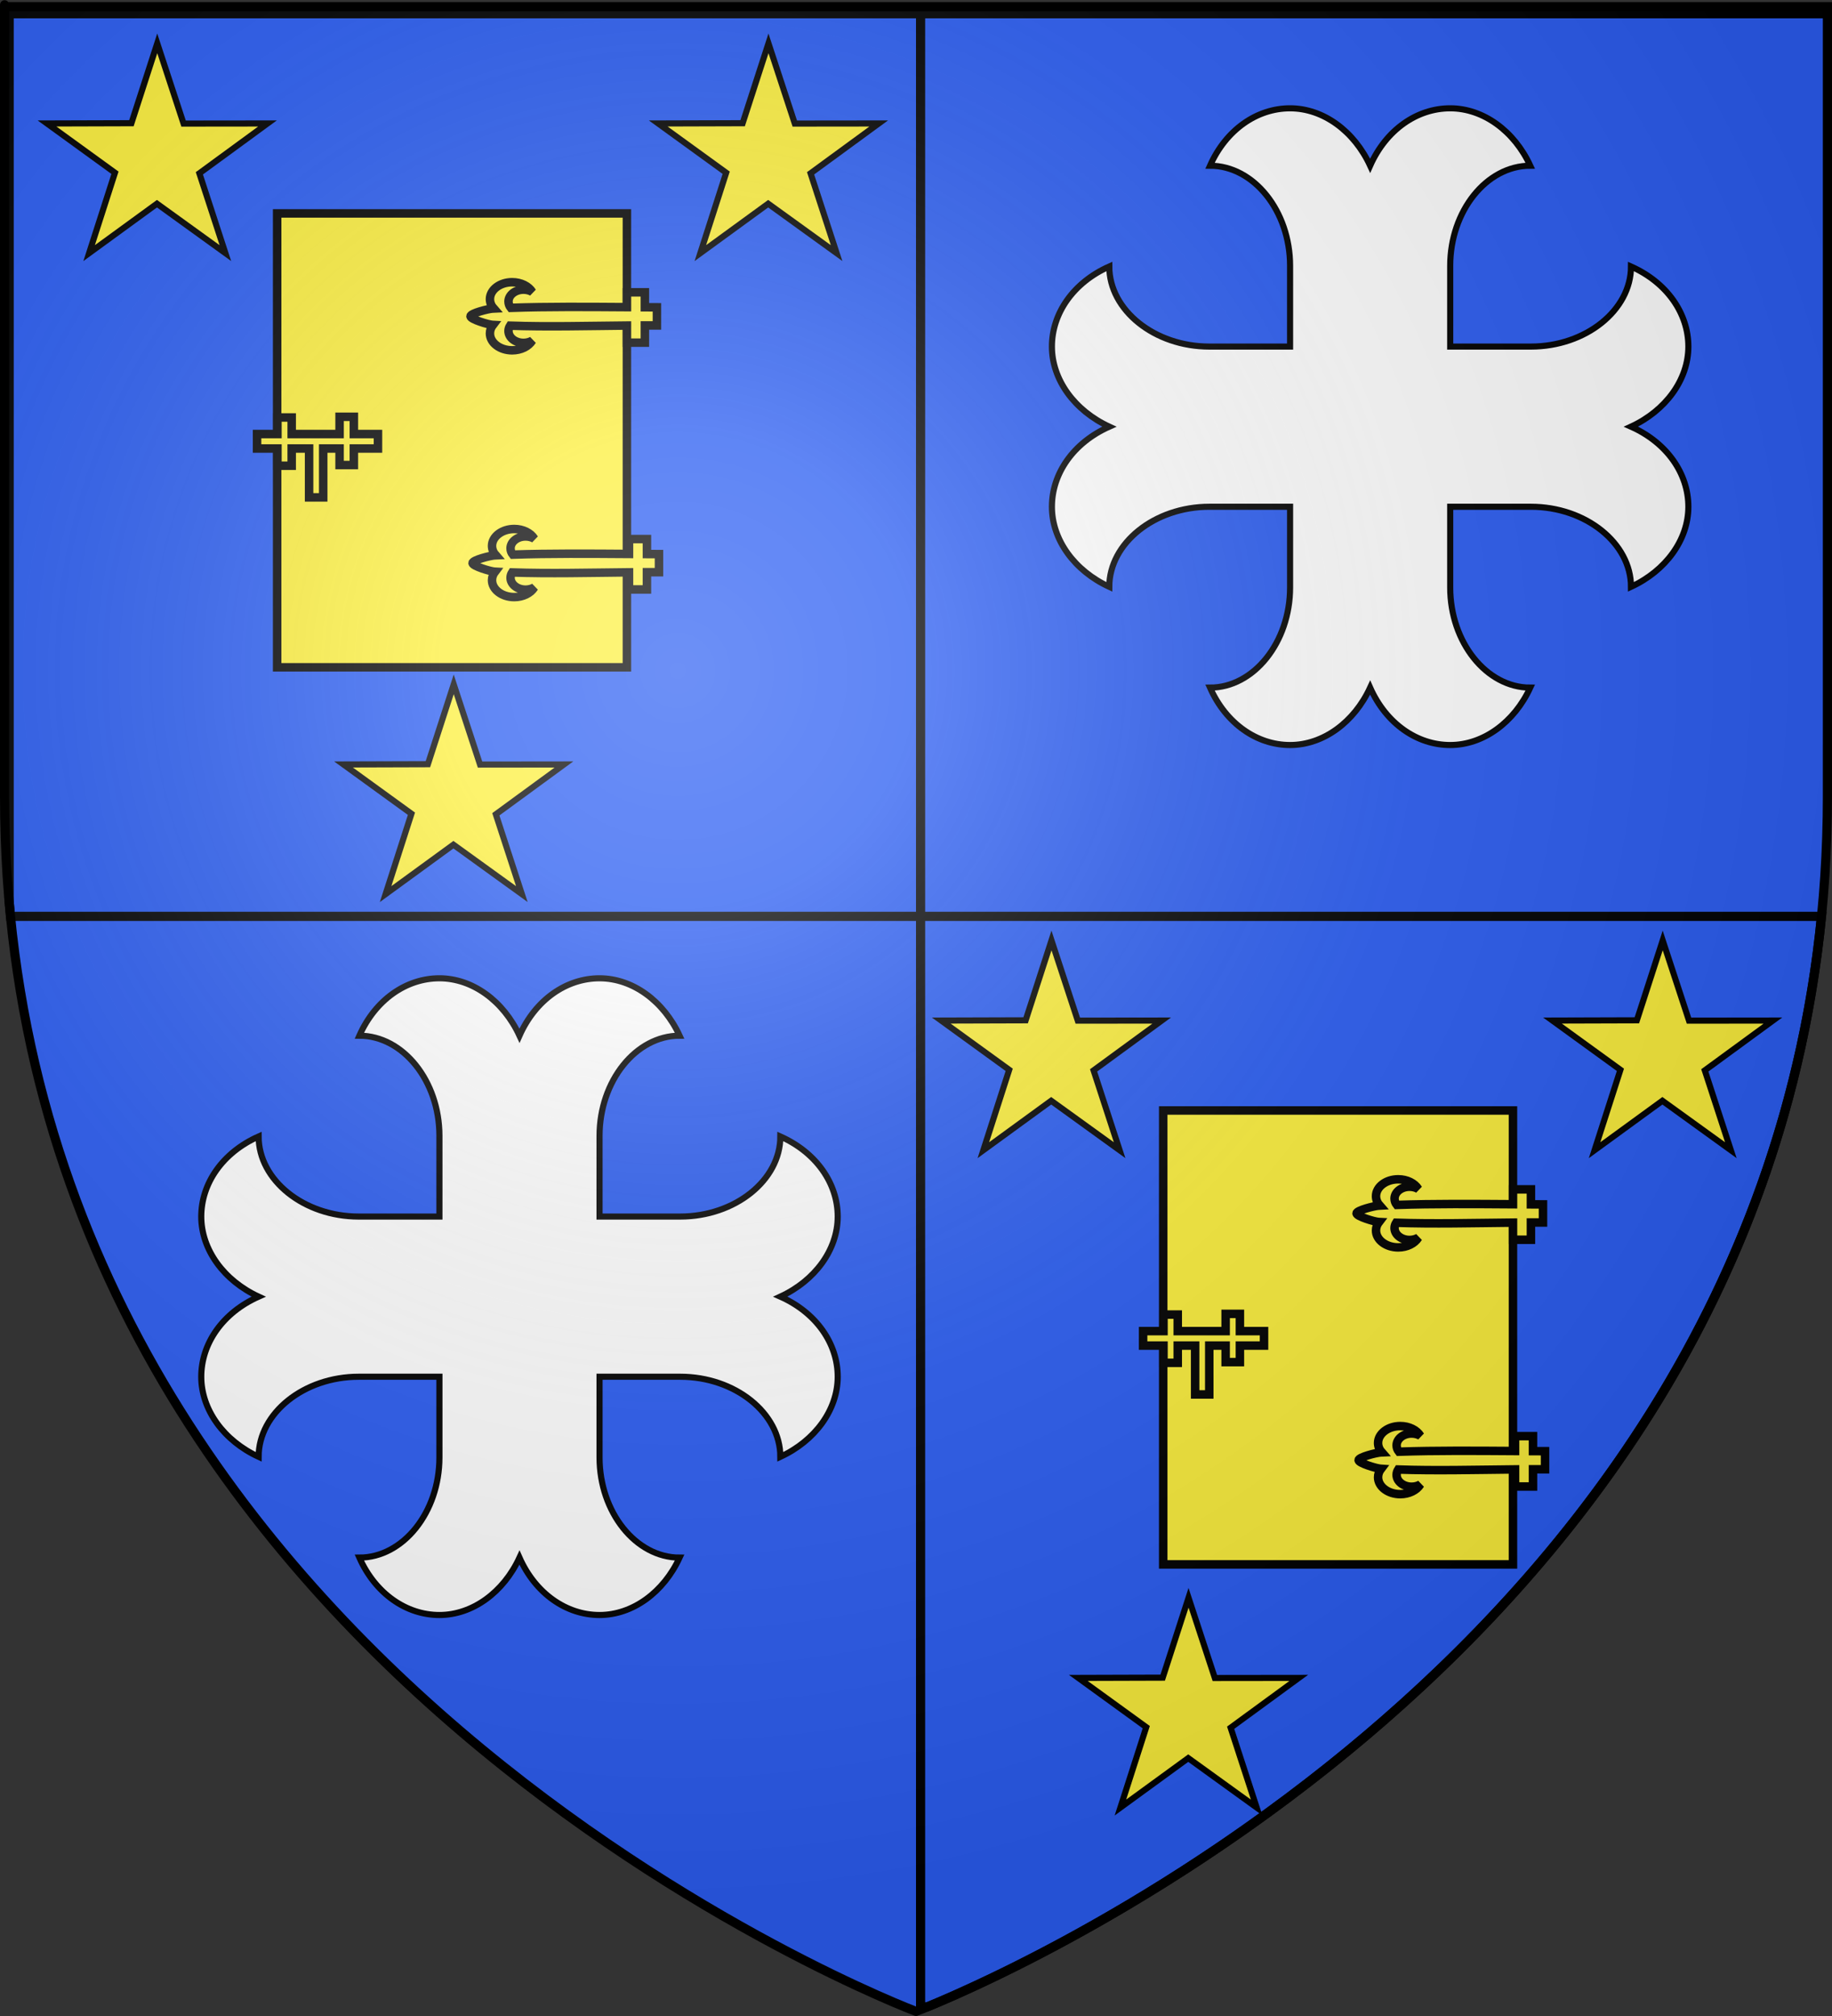 <?xml version="1.0" encoding="UTF-8" standalone="no"?>
<svg
   xmlns:dc="http://purl.org/dc/elements/1.1/"
   xmlns:cc="http://creativecommons.org/ns#"
   xmlns:rdf="http://www.w3.org/1999/02/22-rdf-syntax-ns#"
   xmlns:svg="http://www.w3.org/2000/svg"
   xmlns="http://www.w3.org/2000/svg"
   xmlns:xlink="http://www.w3.org/1999/xlink"
   xmlns:sodipodi="http://sodipodi.sourceforge.net/DTD/sodipodi-0.dtd"
   xmlns:inkscape="http://www.inkscape.org/namespaces/inkscape"
   height="660"
   width="600"
   version="1.0"
   id="svg2"
   sodipodi:version="0.32"
   inkscape:version="0.46"
   sodipodi:docname="blason_ville_fr_Merlines_(Corrèze).svg"
   sodipodi:docbase="D:\Mes documents\Renaud-Notre Lapin"
   inkscape:export-filename="/Users/olivier/Desktop/Blason Rouge/Blason_Vide_3D.png"
   inkscape:export-xdpi="144"
   inkscape:export-ydpi="144"
   inkscape:output_extension="org.inkscape.output.svg.inkscape">
  <rect width="100%" height="100%" fill="#333333" stroke="none"/>
  <sodipodi:namedview
     inkscape:window-height="740"
     inkscape:window-width="1024"
     inkscape:pageshadow="2"
     inkscape:pageopacity="0.0"
     guidetolerance="10.0"
     gridtolerance="10.0"
     objecttolerance="10.0"
     borderopacity="1.0"
     bordercolor="#666666"
     pagecolor="#ffffff"
     id="base"
     showgrid="false"
     height="660px"
     inkscape:zoom="0.7469697"
     inkscape:cx="381.84801"
     inkscape:cy="339.18767"
     inkscape:window-x="0"
     inkscape:window-y="0"
     inkscape:current-layer="layer5"
     showguides="true"
     inkscape:guide-bbox="true" />
  <desc
     id="desc4">Flag of Canton of Valais (Wallis)</desc>
  <defs
     id="defs6">
    <inkscape:perspective
       sodipodi:type="inkscape:persp3d"
       inkscape:vp_x="0 : 330 : 1"
       inkscape:vp_y="0 : 1000 : 0"
       inkscape:vp_z="600 : 330 : 1"
       inkscape:persp3d-origin="300 : 220 : 1"
       id="perspective2491" />
    <linearGradient
       id="linearGradient2893">
      <stop
         style="stop-color:white;stop-opacity:0.314;"
         offset="0"
         id="stop2895" />
      <stop
         id="stop2897"
         offset="0.19"
         style="stop-color:white;stop-opacity:0.251;" />
      <stop
         style="stop-color:#6b6b6b;stop-opacity:0.125;"
         offset="0.6"
         id="stop2901" />
      <stop
         style="stop-color:black;stop-opacity:0.125;"
         offset="1"
         id="stop2899" />
    </linearGradient>
    <linearGradient
       id="linearGradient2885">
      <stop
         id="stop2887"
         offset="0"
         style="stop-color:white;stop-opacity:1;" />
      <stop
         style="stop-color:white;stop-opacity:1;"
         offset="0.229"
         id="stop2891" />
      <stop
         id="stop2889"
         offset="1"
         style="stop-color:black;stop-opacity:1;" />
    </linearGradient>
    <linearGradient
       id="linearGradient2955">
      <stop
         id="stop2867"
         offset="0"
         style="stop-color:#fd0000;stop-opacity:1;" />
      <stop
         style="stop-color:#e77275;stop-opacity:0.659;"
         offset="0.5"
         id="stop2873" />
      <stop
         style="stop-color:black;stop-opacity:0.323;"
         offset="1"
         id="stop2959" />
    </linearGradient>
    <radialGradient
       inkscape:collect="always"
       xlink:href="#linearGradient2955"
       id="radialGradient2961"
       cx="225.524"
       cy="218.901"
       fx="225.524"
       fy="218.901"
       r="300"
       gradientTransform="matrix(-4.167939e-4,2.183,-1.884,-3.599562e-4,615.597,-289.121)"
       gradientUnits="userSpaceOnUse" />
    <polygon
       id="star"
       transform="scale(53,53)"
       points="0,-1 0.588,0.809 -0.951,-0.309 0.951,-0.309 -0.588,0.809 0,-1 " />
    <clipPath
       id="clip">
      <path
         d="M 0,-200 L 0,600 L 300,600 L 300,-200 L 0,-200 z"
         id="path10" />
    </clipPath>
    <radialGradient
       inkscape:collect="always"
       xlink:href="#linearGradient2955"
       id="radialGradient1911"
       gradientUnits="userSpaceOnUse"
       gradientTransform="matrix(-4.167939e-4,2.183,-1.884,-3.599562e-4,615.597,-289.121)"
       cx="225.524"
       cy="218.901"
       fx="225.524"
       fy="218.901"
       r="300" />
    <radialGradient
       inkscape:collect="always"
       xlink:href="#linearGradient2955"
       id="radialGradient2865"
       gradientUnits="userSpaceOnUse"
       gradientTransform="matrix(0,1.749,-1.593,-1.049767e-7,551.788,-191.29)"
       cx="225.524"
       cy="218.901"
       fx="225.524"
       fy="218.901"
       r="300" />
    <radialGradient
       inkscape:collect="always"
       xlink:href="#linearGradient2955"
       id="radialGradient2871"
       gradientUnits="userSpaceOnUse"
       gradientTransform="matrix(0,1.386,-1.323,-5.741131e-8,-158.082,-109.541)"
       cx="225.524"
       cy="218.901"
       fx="225.524"
       fy="218.901"
       r="300" />
    <radialGradient
       inkscape:collect="always"
       xlink:href="#linearGradient2893"
       id="radialGradient3163"
       gradientUnits="userSpaceOnUse"
       gradientTransform="matrix(1.353,0,0,1.349,-77.629,-85.747)"
       cx="221.445"
       cy="226.331"
       fx="221.445"
       fy="226.331"
       r="300" />
    <inkscape:perspective
       id="perspective10"
       inkscape:persp3d-origin="372.04724 : 350.78739 : 1"
       inkscape:vp_z="744.09448 : 526.18109 : 1"
       inkscape:vp_y="0 : 1000 : 0"
       inkscape:vp_x="0 : 526.18109 : 1"
       sodipodi:type="inkscape:persp3d" />
    <radialGradient
       r="300"
       fy="226.331"
       fx="221.445"
       cy="226.331"
       cx="221.445"
       gradientTransform="matrix(1.353,0,0,1.349,-77.629,-85.747)"
       gradientUnits="userSpaceOnUse"
       id="radialGradient2930"
       xlink:href="#linearGradient2893"
       inkscape:collect="always" />
    <radialGradient
       r="300"
       fy="218.901"
       fx="225.524"
       cy="218.901"
       cx="225.524"
       gradientTransform="matrix(0,1.386,-1.323,-5.741131e-8,-158.082,-109.541)"
       gradientUnits="userSpaceOnUse"
       id="radialGradient2928"
       xlink:href="#linearGradient2955"
       inkscape:collect="always" />
    <radialGradient
       r="300"
       fy="218.901"
       fx="225.524"
       cy="218.901"
       cx="225.524"
       gradientTransform="matrix(0,1.749,-1.593,-1.049767e-7,551.788,-191.29)"
       gradientUnits="userSpaceOnUse"
       id="radialGradient2926"
       xlink:href="#linearGradient2955"
       inkscape:collect="always" />
    <radialGradient
       r="300"
       fy="218.901"
       fx="225.524"
       cy="218.901"
       cx="225.524"
       gradientTransform="matrix(-4.167939e-4,2.183,-1.884,-3.599562e-4,615.597,-289.121)"
       gradientUnits="userSpaceOnUse"
       id="radialGradient2924"
       xlink:href="#linearGradient2955"
       inkscape:collect="always" />
    <clipPath
       id="clipPath2920">
      <path
         id="path2922"
         d="M 0,-200 L 0,600 L 300,600 L 300,-200 L 0,-200 z" />
    </clipPath>
    <polygon
       points="0,-1 0.588,0.809 -0.951,-0.309 0.951,-0.309 -0.588,0.809 0,-1 "
       transform="scale(53,53)"
       id="polygon2918" />
    <radialGradient
       gradientUnits="userSpaceOnUse"
       gradientTransform="matrix(-4.167939e-4,2.183,-1.884,-3.599562e-4,615.597,-289.121)"
       r="300"
       fy="218.901"
       fx="225.524"
       cy="218.901"
       cx="225.524"
       id="radialGradient2916"
       xlink:href="#linearGradient2955"
       inkscape:collect="always" />
    <linearGradient
       id="linearGradient2908">
      <stop
         style="stop-color:#fd0000;stop-opacity:1;"
         offset="0"
         id="stop2910" />
      <stop
         id="stop2912"
         offset="0.5"
         style="stop-color:#e77275;stop-opacity:0.659;" />
      <stop
         id="stop2914"
         offset="1"
         style="stop-color:black;stop-opacity:0.323;" />
    </linearGradient>
    <linearGradient
       id="linearGradient2900">
      <stop
         style="stop-color:white;stop-opacity:1;"
         offset="0"
         id="stop2902" />
      <stop
         id="stop2904"
         offset="0.229"
         style="stop-color:white;stop-opacity:1;" />
      <stop
         style="stop-color:black;stop-opacity:1;"
         offset="1"
         id="stop2906" />
    </linearGradient>
    <linearGradient
       id="linearGradient2889">
      <stop
         id="stop2892"
         offset="0"
         style="stop-color:white;stop-opacity:0.314;" />
      <stop
         style="stop-color:white;stop-opacity:0.251;"
         offset="0.19"
         id="stop2894" />
      <stop
         id="stop2896"
         offset="0.6"
         style="stop-color:#6b6b6b;stop-opacity:0.125;" />
      <stop
         id="stop2898"
         offset="1"
         style="stop-color:black;stop-opacity:0.125;" />
    </linearGradient>
    <inkscape:perspective
       id="perspective2887"
       inkscape:persp3d-origin="300 : 220 : 1"
       inkscape:vp_z="600 : 330 : 1"
       inkscape:vp_y="0 : 1000 : 0"
       inkscape:vp_x="0 : 330 : 1"
       sodipodi:type="inkscape:persp3d" />
    <inkscape:perspective
       id="perspective2721"
       inkscape:persp3d-origin="71.801674 : 67.586817 : 1"
       inkscape:vp_z="143.60335 : 101.38023 : 1"
       inkscape:vp_y="0 : 1000 : 0"
       inkscape:vp_x="0 : 101.38023 : 1"
       sodipodi:type="inkscape:persp3d" />
    <radialGradient
       gradientTransform="matrix(1.353,0,0,1.349,-77.629,-85.747)"
       gradientUnits="userSpaceOnUse"
       xlink:href="#linearGradient2893"
       id="radialGradient11883"
       fy="226.331"
       fx="221.445"
       r="300"
       cy="226.331"
       cx="221.445" />
    <linearGradient
       id="linearGradient11873">
      <stop
         offset="0"
         style="stop-color:#ffffff;stop-opacity:0.314"
         id="stop11875" />
      <stop
         offset="0.19"
         style="stop-color:#ffffff;stop-opacity:0.251"
         id="stop11877" />
      <stop
         offset="0.6"
         style="stop-color:#6b6b6b;stop-opacity:0.125"
         id="stop11879" />
      <stop
         offset="1"
         style="stop-color:#000000;stop-opacity:0.125"
         id="stop11881" />
    </linearGradient>
    <inkscape:perspective
       id="perspective22"
       inkscape:persp3d-origin="300 : 220 : 1"
       inkscape:vp_z="600 : 330 : 1"
       inkscape:vp_y="0 : 1000 : 0"
       inkscape:vp_x="0 : 330 : 1"
       sodipodi:type="inkscape:persp3d" />
  </defs>
  <g
     inkscape:groupmode="layer"
     id="layer3"
     inkscape:label="Fond écu"
     style="display:inline"
     sodipodi:insensitive="true">
    <path
       id="path2855"
       style="fill:#2b5df2;fill-opacity:1;fill-rule:evenodd;stroke:none;stroke-width:1px;stroke-linecap:butt;stroke-linejoin:miter;stroke-opacity:1"
       d="M 300,658.5 C 300,658.5 598.5,546.18 598.5,260.728 C 598.5,-24.723 598.5,2.176 598.5,2.176 L 1.5,2.176 L 1.5,260.728 C 1.5,546.18 300,658.5 300,658.5 z"
       sodipodi:nodetypes="cccccc" />
  </g>
  <g
     inkscape:groupmode="layer"
     id="layer5"
     inkscape:label="ecartele"
     style="display:inline">
    <path
       style="opacity:0.99;fill:#2b5df2;fill-opacity:1;stroke:#000000;stroke-width:3;stroke-miterlimit:4;stroke-dasharray:none;stroke-opacity:1"
       d="M 301.5,3 L 301.5,4.5 L 597,4.5 L 597,3 L 301.5,3 z M 301.5,4.5 L 3,4.5 L 3,295.156 C 3.14,296.768 3.278,298.4 3.438,300 L 301.5,300 L 301.5,4.5 z M 301.5,300 L 301.5,657 L 303.719,657 C 336.106,643.729 572.744,538.931 596.562,300 L 301.5,300 z"
       id="rect2781" />
    <g
       id="layer93"
       style="fill:#ffffff;fill-opacity:1;display:inline;stroke:#000000;stroke-opacity:1;stroke-width:4.581;stroke-miterlimit:4;stroke-dasharray:none"
       transform="matrix(0.437,0,0,0.437,317.635,8.583)">
      <path
         d="M 240,420.5 C 240,461.5 212.8,495.5 180,495.5 C 192,522.5 215.2,538.5 240,538.5 C 264.8,538.5 288,521.5 300,495.5 C 312,522.5 335.2,538.5 360,538.5 C 384.8,538.5 408,521.5 420,495.5 C 387.2,495.5 360,461.5 360,420.5 L 360,360 L 420.5,360 C 461.5,360 495.5,387.2 495.5,420 C 521.5,408 538.5,384.8 538.5,360 C 538.5,335.2 522.5,312 495.5,300 C 521.5,288 538.5,264.8 538.5,240 C 538.5,215.2 522.5,192 495.5,180 C 495.5,212.8 461.5,240 420.5,240 L 360,240 L 360,179.5 C 360,138.5 387.2,104.5 420,104.5 C 408,78.5 384.8,61.5 360,61.5 C 335.2,61.5 312,77.5 300,104.5 C 288,78.5 264.8,61.5 240,61.5 C 215.2,61.5 192,77.5 180,104.5 C 212.8,104.5 240,138.5 240,179.5 L 240,240 L 179.5,240 C 138.5,240 104.5,212.8 104.5,180 C 77.5,192 61.5,215.2 61.5,240 C 61.5,264.8 78.5,288 104.5,300 C 77.5,312 61.5,335.2 61.5,360 C 61.5,384.8 78.5,408 104.5,420 C 104.5,387.2 138.5,360 179.5,360 L 240,360 L 240,420.5"
         id="croix_ancrée"
         style="fill:#ffffff;fill-opacity:1;stroke:#000000;stroke-width:4.581;stroke-opacity:1;stroke-miterlimit:4;stroke-dasharray:none" />
    </g>
    <g
       id="g11897"
       style="fill:#ffffff;fill-opacity:1;display:inline;stroke:#000000;stroke-opacity:1;stroke-width:4.581;stroke-miterlimit:4;stroke-dasharray:none"
       transform="matrix(0.437,0,0,0.437,39.037,293.398)">
      <path
         d="M 240,420.5 C 240,461.5 212.8,495.5 180,495.5 C 192,522.5 215.2,538.5 240,538.5 C 264.8,538.5 288,521.5 300,495.5 C 312,522.5 335.2,538.5 360,538.5 C 384.8,538.5 408,521.5 420,495.5 C 387.2,495.5 360,461.5 360,420.5 L 360,360 L 420.5,360 C 461.5,360 495.5,387.2 495.5,420 C 521.5,408 538.5,384.8 538.5,360 C 538.5,335.2 522.5,312 495.5,300 C 521.5,288 538.5,264.8 538.5,240 C 538.5,215.2 522.5,192 495.5,180 C 495.5,212.8 461.5,240 420.5,240 L 360,240 L 360,179.5 C 360,138.5 387.2,104.5 420,104.5 C 408,78.5 384.8,61.5 360,61.5 C 335.2,61.5 312,77.5 300,104.5 C 288,78.5 264.8,61.5 240,61.5 C 215.2,61.5 192,77.5 180,104.5 C 212.8,104.5 240,138.5 240,179.5 L 240,240 L 179.5,240 C 138.5,240 104.5,212.8 104.5,180 C 77.5,192 61.5,215.2 61.5,240 C 61.5,264.8 78.5,288 104.5,300 C 77.5,312 61.5,335.2 61.5,360 C 61.5,384.8 78.5,408 104.5,420 C 104.5,387.2 138.5,360 179.5,360 L 240,360 L 240,420.5"
         id="path11899"
         style="fill:#ffffff;fill-opacity:1;stroke:#000000;stroke-width:4.581;stroke-opacity:1;stroke-miterlimit:4;stroke-dasharray:none" />
    </g>
    <g
       id="g12187"
       transform="matrix(0.558,0,0,0.558,-19.01,-20.353)"
       style="fill:#fcef3c;fill-opacity:1;stroke:#000000;stroke-width:4.982;stroke-miterlimit:4;stroke-dasharray:none;stroke-opacity:1">
      <rect
         y="161.684"
         x="196.737"
         height="266.314"
         width="205.289"
         id="rect2383"
         style="fill:#fcef3c;fill-opacity:1;fill-rule:evenodd;stroke:#000000;stroke-width:4.982;stroke-linecap:butt;stroke-linejoin:miter;marker:none;marker-start:none;marker-mid:none;marker-end:none;stroke-miterlimit:4;stroke-dasharray:none;stroke-dashoffset:0;stroke-opacity:1;visibility:visible;display:inline;overflow:visible;enable-background:accumulate" />
      <path
         id="path2680"
         d="M 334.67,202.048 C 327.478,202.048 321.637,206.495 321.637,211.97 C 321.637,214.018 322.459,215.921 323.858,217.502 C 323.614,217.514 323.368,217.527 323.124,217.539 C 320.656,217.665 310.212,220.274 310.212,222.04 C 310.212,223.807 320.656,226.939 323.124,227.082 C 323.22,227.087 323.317,227.093 323.414,227.098 C 322.287,228.565 321.637,230.273 321.637,232.094 C 321.637,237.569 327.478,242.012 334.67,242.012 C 339.871,242.012 344.361,239.688 346.45,236.331 C 345.005,237.154 343.235,237.643 341.32,237.643 C 336.46,237.643 332.514,234.515 332.514,230.667 C 332.514,229.544 332.853,228.487 333.449,227.548 C 355.314,228.3 378.774,227.698 402.044,227.473 L 402.044,237.523 L 412.566,237.523 L 412.566,227.407 C 414.932,227.4 417.291,227.4 419.646,227.407 C 419.646,223.868 419.646,220.328 419.646,216.788 C 417.291,216.781 414.932,216.768 412.566,216.755 L 412.566,207.968 L 402.044,207.968 L 402.044,216.689 C 378.916,216.534 355.602,216.343 333.852,217.086 C 333.004,216.014 332.514,214.749 332.514,213.393 C 332.514,209.544 336.46,206.421 341.32,206.421 C 343.235,206.421 345.005,206.906 346.45,207.729 C 344.361,204.372 339.871,202.048 334.67,202.048 z"
         style="fill:#fcef3c;fill-opacity:1;fill-rule:evenodd;stroke:#000000;stroke-width:4.982;stroke-linecap:butt;stroke-linejoin:miter;marker:none;marker-start:none;marker-mid:none;marker-end:none;stroke-miterlimit:4;stroke-dasharray:none;stroke-dashoffset:0;stroke-opacity:1;visibility:visible;display:inline;overflow:visible;enable-background:accumulate" />
      <path
         id="path2682"
         d="M 233.381,281.012 L 233.381,291.126 L 205.276,291.126 L 205.276,281.417 L 196.902,281.417 L 196.902,291.126 L 184.943,291.126 L 184.943,299.62 L 196.902,299.62 L 196.902,309.727 L 205.276,309.727 L 205.276,299.62 L 215.481,299.62 L 215.481,328.29 L 223.772,328.29 L 223.772,299.62 L 233.381,299.62 L 233.381,309.322 L 241.755,309.322 L 241.755,299.62 L 255.912,299.62 L 255.912,291.126 L 241.755,291.126 L 241.755,281.012 L 233.381,281.012 z"
         style="fill:#fcef3c;fill-opacity:1;fill-rule:evenodd;stroke:#000000;stroke-width:4.982;stroke-linecap:butt;stroke-linejoin:miter;marker:none;marker-start:none;marker-mid:none;marker-end:none;stroke-miterlimit:4;stroke-dasharray:none;stroke-dashoffset:0;stroke-opacity:1;visibility:visible;display:inline;overflow:visible;enable-background:accumulate" />
      <path
         id="path3456"
         d="M 335.879,346.834 C 328.687,346.834 322.846,351.28 322.846,356.755 C 322.846,358.804 323.668,360.707 325.067,362.288 C 324.823,362.3 324.576,362.312 324.333,362.325 C 321.865,362.451 311.421,365.059 311.421,366.826 C 311.421,368.592 321.865,371.725 324.333,371.867 C 324.429,371.873 324.526,371.878 324.623,371.884 C 323.496,373.351 322.846,375.058 322.846,376.88 C 322.846,382.355 328.687,386.797 335.879,386.797 C 341.08,386.797 345.57,384.473 347.659,381.116 C 346.214,381.939 344.444,382.428 342.529,382.428 C 337.669,382.428 333.723,379.301 333.723,375.452 C 333.723,374.33 334.062,373.273 334.658,372.333 C 356.523,373.085 379.983,372.483 403.253,372.259 L 403.253,382.309 L 413.775,382.309 L 413.775,372.193 C 416.141,372.186 418.5,372.185 420.855,372.193 C 420.855,368.653 420.855,365.114 420.855,361.574 C 418.5,361.567 416.141,361.553 413.775,361.541 L 413.775,352.754 L 403.253,352.754 L 403.253,361.475 C 380.125,361.32 356.811,361.128 335.061,361.871 C 334.213,360.8 333.723,359.534 333.723,358.179 C 333.723,354.33 337.669,351.207 342.529,351.207 C 344.444,351.207 346.214,351.692 347.659,352.514 C 345.57,349.158 341.08,346.834 335.879,346.834 z"
         style="fill:#fcef3c;fill-opacity:1;fill-rule:evenodd;stroke:#000000;stroke-width:4.982;stroke-linecap:butt;stroke-linejoin:miter;marker:none;marker-start:none;marker-mid:none;marker-end:none;stroke-miterlimit:4;stroke-dasharray:none;stroke-dashoffset:0;stroke-opacity:1;visibility:visible;display:inline;overflow:visible;enable-background:accumulate" />
    </g>
    <path
       id="path8347"
       style="fill:#fcef3c;fill-opacity:1;stroke:#000000;stroke-width:2;stroke-miterlimit:4;stroke-dasharray:none;stroke-dashoffset:0;stroke-opacity:1"
       d="M 51.502,14.196 L 60.122,40.456 L 87.602,40.424 L 65.291,56.737 L 73.813,82.863 L 51.404,66.685 L 29.191,82.863 L 37.652,56.551 L 15.402,40.424 L 43.04,40.341 L 51.502,14.196 z" />
    <path
       id="path12199"
       style="fill:#fcef3c;fill-opacity:1;stroke:#000000;stroke-width:2;stroke-miterlimit:4;stroke-dasharray:none;stroke-dashoffset:0;stroke-opacity:1;display:inline"
       d="M 251.684,14.196 L 260.304,40.456 L 287.784,40.424 L 265.473,56.737 L 273.995,82.863 L 251.586,66.685 L 229.372,82.863 L 237.834,56.551 L 215.583,40.424 L 243.222,40.341 L 251.684,14.196 z" />
    <path
       id="path12201"
       style="fill:#fcef3c;fill-opacity:1;stroke:#000000;stroke-width:2;stroke-miterlimit:4;stroke-dasharray:none;stroke-dashoffset:0;stroke-opacity:1;display:inline"
       d="M 148.6,224.044 L 157.22,250.304 L 184.701,250.272 L 162.389,266.585 L 170.912,292.711 L 148.502,276.532 L 126.289,292.711 L 134.751,266.399 L 112.5,250.272 L 140.139,250.189 L 148.6,224.044 z" />
    <g
       id="g12215"
       transform="matrix(0.558,0,0,0.558,271.183,273.333)"
       style="fill:#fcef3c;fill-opacity:1;stroke:#000000;stroke-width:4.982;stroke-miterlimit:4;stroke-dasharray:none;stroke-opacity:1">
      <rect
         y="161.684"
         x="196.737"
         height="266.314"
         width="205.289"
         id="rect12217"
         style="fill:#fcef3c;fill-opacity:1;fill-rule:evenodd;stroke:#000000;stroke-width:4.982;stroke-linecap:butt;stroke-linejoin:miter;marker:none;marker-start:none;marker-mid:none;marker-end:none;stroke-miterlimit:4;stroke-dasharray:none;stroke-dashoffset:0;stroke-opacity:1;visibility:visible;display:inline;overflow:visible;enable-background:accumulate" />
      <path
         id="path12219"
         d="M 334.67,202.048 C 327.478,202.048 321.637,206.495 321.637,211.97 C 321.637,214.018 322.459,215.921 323.858,217.502 C 323.614,217.514 323.368,217.527 323.124,217.539 C 320.656,217.665 310.212,220.274 310.212,222.04 C 310.212,223.807 320.656,226.939 323.124,227.082 C 323.22,227.087 323.317,227.093 323.414,227.098 C 322.287,228.565 321.637,230.273 321.637,232.094 C 321.637,237.569 327.478,242.012 334.67,242.012 C 339.871,242.012 344.361,239.688 346.45,236.331 C 345.005,237.154 343.235,237.643 341.32,237.643 C 336.46,237.643 332.514,234.515 332.514,230.667 C 332.514,229.544 332.853,228.487 333.449,227.548 C 355.314,228.3 378.774,227.698 402.044,227.473 L 402.044,237.523 L 412.566,237.523 L 412.566,227.407 C 414.932,227.4 417.291,227.4 419.646,227.407 C 419.646,223.868 419.646,220.328 419.646,216.788 C 417.291,216.781 414.932,216.768 412.566,216.755 L 412.566,207.968 L 402.044,207.968 L 402.044,216.689 C 378.916,216.534 355.602,216.343 333.852,217.086 C 333.004,216.014 332.514,214.749 332.514,213.393 C 332.514,209.544 336.46,206.421 341.32,206.421 C 343.235,206.421 345.005,206.906 346.45,207.729 C 344.361,204.372 339.871,202.048 334.67,202.048 z"
         style="fill:#fcef3c;fill-opacity:1;fill-rule:evenodd;stroke:#000000;stroke-width:4.982;stroke-linecap:butt;stroke-linejoin:miter;marker:none;marker-start:none;marker-mid:none;marker-end:none;stroke-miterlimit:4;stroke-dasharray:none;stroke-dashoffset:0;stroke-opacity:1;visibility:visible;display:inline;overflow:visible;enable-background:accumulate" />
      <path
         id="path12221"
         d="M 233.381,281.012 L 233.381,291.126 L 205.276,291.126 L 205.276,281.417 L 196.902,281.417 L 196.902,291.126 L 184.943,291.126 L 184.943,299.62 L 196.902,299.62 L 196.902,309.727 L 205.276,309.727 L 205.276,299.62 L 215.481,299.62 L 215.481,328.29 L 223.772,328.29 L 223.772,299.62 L 233.381,299.62 L 233.381,309.322 L 241.755,309.322 L 241.755,299.62 L 255.912,299.62 L 255.912,291.126 L 241.755,291.126 L 241.755,281.012 L 233.381,281.012 z"
         style="fill:#fcef3c;fill-opacity:1;fill-rule:evenodd;stroke:#000000;stroke-width:4.982;stroke-linecap:butt;stroke-linejoin:miter;marker:none;marker-start:none;marker-mid:none;marker-end:none;stroke-miterlimit:4;stroke-dasharray:none;stroke-dashoffset:0;stroke-opacity:1;visibility:visible;display:inline;overflow:visible;enable-background:accumulate" />
      <path
         id="path12223"
         d="M 335.879,346.834 C 328.687,346.834 322.846,351.28 322.846,356.755 C 322.846,358.804 323.668,360.707 325.067,362.288 C 324.823,362.3 324.576,362.312 324.333,362.325 C 321.865,362.451 311.421,365.059 311.421,366.826 C 311.421,368.592 321.865,371.725 324.333,371.867 C 324.429,371.873 324.526,371.878 324.623,371.884 C 323.496,373.351 322.846,375.058 322.846,376.88 C 322.846,382.355 328.687,386.797 335.879,386.797 C 341.08,386.797 345.57,384.473 347.659,381.116 C 346.214,381.939 344.444,382.428 342.529,382.428 C 337.669,382.428 333.723,379.301 333.723,375.452 C 333.723,374.33 334.062,373.273 334.658,372.333 C 356.523,373.085 379.983,372.483 403.253,372.259 L 403.253,382.309 L 413.775,382.309 L 413.775,372.193 C 416.141,372.186 418.5,372.185 420.855,372.193 C 420.855,368.653 420.855,365.114 420.855,361.574 C 418.5,361.567 416.141,361.553 413.775,361.541 L 413.775,352.754 L 403.253,352.754 L 403.253,361.475 C 380.125,361.32 356.811,361.128 335.061,361.871 C 334.213,360.8 333.723,359.534 333.723,358.179 C 333.723,354.33 337.669,351.207 342.529,351.207 C 344.444,351.207 346.214,351.692 347.659,352.514 C 345.57,349.158 341.08,346.834 335.879,346.834 z"
         style="fill:#fcef3c;fill-opacity:1;fill-rule:evenodd;stroke:#000000;stroke-width:4.982;stroke-linecap:butt;stroke-linejoin:miter;marker:none;marker-start:none;marker-mid:none;marker-end:none;stroke-miterlimit:4;stroke-dasharray:none;stroke-dashoffset:0;stroke-opacity:1;visibility:visible;display:inline;overflow:visible;enable-background:accumulate" />
    </g>
    <path
       id="path12225"
       style="fill:#fcef3c;fill-opacity:1;stroke:#000000;stroke-width:2;stroke-miterlimit:4;stroke-dasharray:none;stroke-dashoffset:0;stroke-opacity:1"
       d="M 344.372,307.883 L 352.992,334.143 L 380.472,334.111 L 358.161,350.424 L 366.683,376.549 L 344.274,360.371 L 322.06,376.549 L 330.522,350.238 L 308.271,334.111 L 335.91,334.028 L 344.372,307.883 z" />
    <path
       id="path12227"
       style="fill:#fcef3c;fill-opacity:1;stroke:#000000;stroke-width:2;stroke-miterlimit:4;stroke-dasharray:none;stroke-dashoffset:0;stroke-opacity:1;display:inline"
       d="M 544.553,307.883 L 553.173,334.143 L 580.654,334.111 L 558.342,350.424 L 566.865,376.549 L 544.455,360.371 L 522.242,376.549 L 530.704,350.238 L 508.453,334.111 L 536.092,334.028 L 544.553,307.883 z" />
    <path
       id="path12229"
       style="fill:#fcef3c;fill-opacity:1;stroke:#000000;stroke-width:2;stroke-miterlimit:4;stroke-dasharray:none;stroke-dashoffset:0;stroke-opacity:1;display:inline"
       d="M 389.259,523.085 L 397.879,549.346 L 425.36,549.314 L 403.048,565.627 L 411.57,591.752 L 389.161,575.574 L 366.948,591.752 L 375.41,565.44 L 353.159,549.314 L 380.798,549.231 L 389.259,523.085 z" />
  </g>
  <g
     inkscape:groupmode="layer"
     id="layer2"
     inkscape:label="Reflet final"
     sodipodi:insensitive="true">
    <path
       sodipodi:nodetypes="cccccc"
       d="M 300,658.5 C 300,658.5 598.5,546.18 598.5,260.728 C 598.5,-24.723 598.5,2.176 598.5,2.176 L 1.5,2.176 L 1.5,260.728 C 1.5,546.18 300,658.5 300,658.5 z"
       style="opacity:1;fill:url(#radialGradient3163);fill-opacity:1;fill-rule:evenodd;stroke:none;stroke-width:1px;stroke-linecap:butt;stroke-linejoin:miter;stroke-opacity:1"
       id="path2875"
       inkscape:export-xdpi="144"
       inkscape:export-ydpi="144" />
  </g>
  <g
     inkscape:groupmode="layer"
     id="layer1"
     inkscape:label="Contour final"
     sodipodi:insensitive="true">
    <path
       sodipodi:nodetypes="cccccc"
       d="M 300,658.5 C 300,658.5 1.5,546.18 1.5,260.728 C 1.5,-24.723 1.5,2.176 1.5,2.176 L 598.5,2.176 L 598.5,260.728 C 598.5,546.18 300,658.5 300,658.5 z"
       style="opacity:1;fill:none;fill-opacity:1;fill-rule:evenodd;stroke:#000000;stroke-width:3;stroke-linecap:butt;stroke-linejoin:miter;stroke-miterlimit:4;stroke-dasharray:none;stroke-opacity:1"
       id="path1411"
       inkscape:export-xdpi="144"
       inkscape:export-ydpi="144" />
  </g>
</svg>
